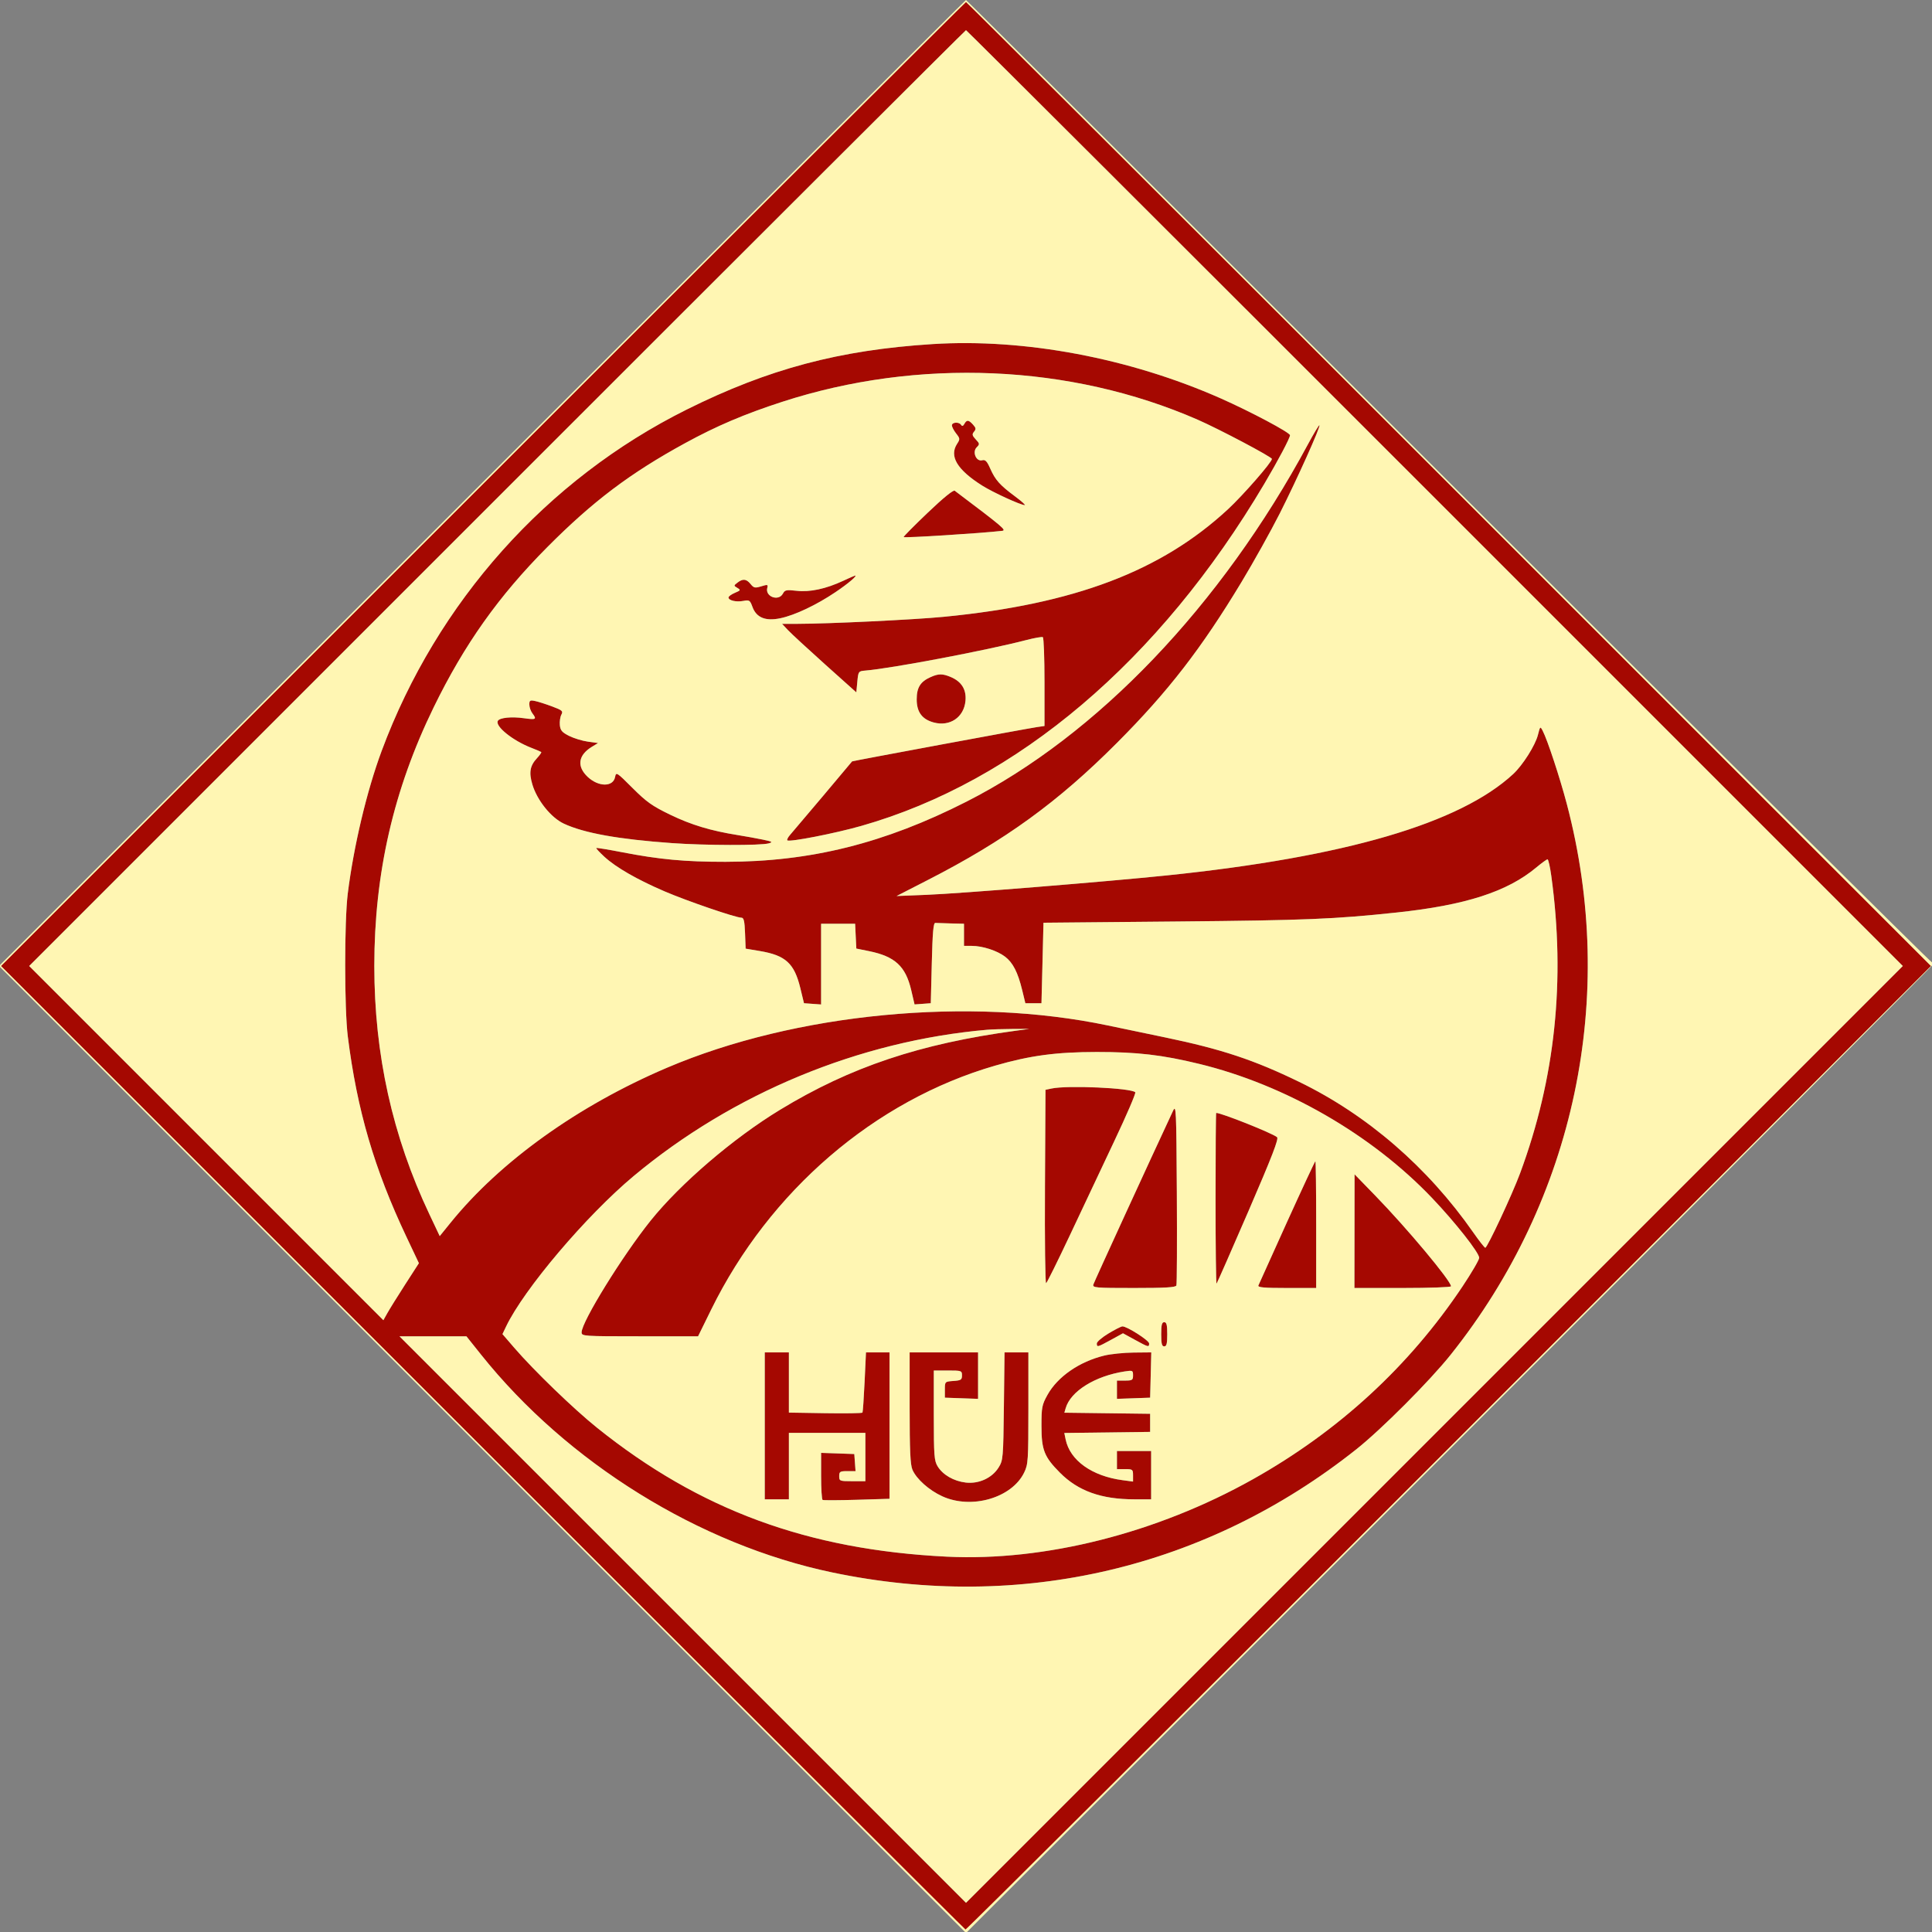 <svg version="1.1" viewBox="0 0 447 447" height="447px" width="447px" xmlns:xlink="http://www.w3.org/1999/xlink" xmlns="http://www.w3.org/2000/svg">
<rect x="0" y="0" width="447" height="447" fill="#808080" stroke="none"/>
<g id="surface1">
<path d="M 111.75 111.984 L 0.234 223.5 L 223.5 446.766 L 446.766 223.5 L 335.25 111.984 C 273.914 50.648 223.629 0.465 223.5 0.465 C 223.371 0.465 173.086 50.648 111.75 111.984 M 115.012 115.242 L 6.754 223.5 L 47.727 264.477 L 88.699 305.449 L 89.633 303.785 C 90.145 302.867 91.992 299.898 93.738 297.188 L 96.918 292.258 L 94.055 286.207 C 86.578 270.395 82.621 256.879 80.469 239.797 C 79.668 233.41 79.66 213.188 80.461 206.738 C 81.82 195.805 84.867 182.973 88.301 173.738 C 101.113 139.262 126.473 110.887 158.898 94.746 C 177.789 85.344 194.234 80.969 215.777 79.609 C 237.055 78.27 261.324 82.84 282.402 92.156 C 289.332 95.223 298.465 100.078 298.465 100.695 C 298.465 101.344 295.73 106.516 292.543 111.902 C 268.293 152.867 235.379 180.816 199.285 191.086 C 193.188 192.824 182.625 194.883 182.168 194.43 C 182.02 194.281 182.32 193.691 182.836 193.117 C 183.621 192.238 196.984 176.402 197.145 176.16 C 197.211 176.055 237.582 168.566 239.914 168.223 L 241.66 167.969 L 241.66 157.812 C 241.66 152.227 241.488 147.551 241.277 147.422 C 241.07 147.293 239.34 147.594 237.438 148.09 C 228.359 150.457 206.324 154.641 200.219 155.148 C 198.613 155.285 198.586 155.324 198.355 157.738 L 198.125 160.191 L 190.906 153.727 C 186.938 150.168 183.074 146.602 182.32 145.801 L 180.953 144.344 L 184.418 144.336 C 191.754 144.324 211.488 143.379 218.379 142.707 C 248.559 139.77 268.637 132.168 284.125 117.809 C 287.609 114.578 294.277 106.938 294.273 106.18 C 294.273 105.727 282.023 99.25 277.09 97.098 C 247.66 84.25 212.422 82.742 180.93 92.984 C 172.215 95.816 165.805 98.547 158.547 102.512 C 145.785 109.484 137.199 115.961 126.629 126.59 C 115.367 137.914 107.449 149.078 100.332 163.668 C 91.059 182.676 86.605 202.09 86.605 223.496 C 86.609 243.984 90.797 262.875 99.348 280.938 L 101.738 285.992 L 104.254 282.887 C 115.742 268.699 133.738 255.809 154.305 247.043 C 184 234.383 224.297 230.52 256.328 237.258 C 259.398 237.902 265.379 239.152 269.617 240.031 C 282.625 242.738 290.137 245.227 300.613 250.32 C 316.348 257.961 330.328 270.059 340.848 285.121 C 342.215 287.082 343.477 288.688 343.645 288.688 C 344.121 288.688 349.863 276.398 351.695 271.461 C 359.836 249.496 362.223 226.77 358.918 202.664 C 358.629 200.551 358.234 198.82 358.047 198.82 C 357.855 198.82 356.684 199.672 355.438 200.711 C 348.73 206.312 339.051 209.434 323.145 211.125 C 308.652 212.664 302.305 212.922 272.391 213.203 L 241.426 213.488 L 241.195 222.801 L 240.961 232.113 L 237.234 232.113 L 236.5 229.086 C 235.492 224.945 234.359 222.73 232.535 221.34 C 230.703 219.941 227.309 218.844 224.824 218.844 L 223.035 218.844 L 223.035 213.723 L 220.008 213.652 C 218.344 213.613 216.719 213.562 216.398 213.535 C 215.957 213.5 215.762 215.75 215.586 222.801 L 215.352 232.113 L 213.477 232.254 L 211.598 232.391 L 210.809 229.02 C 209.523 223.559 207.055 221.281 201.086 220.066 L 198.125 219.465 L 197.984 216.594 L 197.848 213.723 L 189.977 213.723 L 189.977 232.402 L 186.016 232.113 L 185.172 228.629 C 183.785 222.887 181.766 221.039 175.797 220.035 L 172.516 219.484 L 172.379 215.902 C 172.27 213.094 172.094 212.324 171.543 212.324 C 170.23 212.324 159.023 208.488 153.801 206.25 C 147.445 203.527 142.504 200.688 139.82 198.215 C 138.715 197.195 137.875 196.289 137.961 196.203 C 138.047 196.117 140.723 196.555 143.906 197.172 C 152.523 198.848 158.539 199.406 167.859 199.395 C 187.562 199.375 204.625 195.117 223.582 185.488 C 253.879 170.102 282.465 140.188 302.633 102.762 C 303.984 100.254 305.172 98.281 305.273 98.383 C 305.578 98.688 300.094 110.883 296.098 118.789 C 294.027 122.879 290.043 130.027 287.238 134.676 C 277.965 150.051 270.223 160.051 258.445 171.863 C 244.77 185.586 232.527 194.461 214.652 203.613 L 207.438 207.312 L 214.422 207.031 C 222.215 206.723 256.07 203.98 270.062 202.531 C 311.258 198.262 337.77 190.496 350.094 179.094 C 352.316 177.035 355.215 172.449 355.828 170.023 C 356.332 168.02 356.359 167.996 356.926 169.078 C 358.012 171.148 360.91 179.941 362.512 186.02 C 374.27 230.625 364.391 277.426 335.617 313.465 C 330.805 319.496 319.625 330.699 313.832 335.301 C 279.148 362.848 236.176 372.949 192.555 363.812 C 161.812 357.375 131.277 338.438 111.301 313.418 L 107.914 309.176 L 92.426 309.176 L 157.965 374.711 L 223.5 440.246 L 331.875 331.875 L 440.246 223.5 L 331.992 115.242 C 272.449 55.699 223.629 6.984 223.5 6.984 C 223.371 6.984 174.551 55.699 115.012 115.242 M 223.121 98.074 C 222.832 98.594 222.594 98.664 222.371 98.305 C 221.914 97.566 220.242 97.652 220.242 98.418 C 220.242 98.766 220.68 99.609 221.215 100.293 C 222.129 101.453 222.145 101.609 221.449 102.668 C 219.562 105.547 221.434 108.676 227.227 112.34 C 229.715 113.914 236.164 116.871 237.102 116.871 C 237.359 116.871 236.344 115.957 234.844 114.844 C 231.316 112.223 230.277 111.055 229.109 108.414 C 228.344 106.684 227.969 106.301 227.234 106.492 C 225.859 106.852 224.895 104.566 225.973 103.492 C 226.695 102.77 226.68 102.645 225.754 101.66 C 224.926 100.777 224.859 100.48 225.359 99.883 C 225.852 99.285 225.812 99 225.121 98.238 C 224.109 97.117 223.676 97.082 223.121 98.074 M 214.727 118.547 C 211.613 121.512 209.066 124.082 209.066 124.258 C 209.066 124.512 227.105 123.375 231.84 122.824 C 232.941 122.695 232.16 122.031 220.895 113.539 C 220.574 113.297 218.281 115.156 214.727 118.547 M 195.098 134.375 C 191.094 136.242 187.395 137.039 184.324 136.691 C 181.934 136.422 181.594 136.488 181.141 137.34 C 180.145 139.199 176.992 138.055 177.52 136.027 C 177.73 135.23 177.605 135.199 176.121 135.656 C 174.676 136.098 174.402 136.039 173.664 135.129 C 172.688 133.922 171.871 133.836 170.625 134.801 C 169.738 135.484 169.738 135.508 170.602 136.023 C 171.418 136.512 171.375 136.594 170.02 137.164 C 169.215 137.504 168.555 137.984 168.555 138.238 C 168.555 138.934 170.324 139.344 171.992 139.031 C 173.379 138.77 173.531 138.871 174.09 140.41 C 174.992 142.902 177.105 143.766 180.547 143.043 C 183.906 142.34 188.914 139.965 193.32 136.992 C 196.246 135.02 198.445 133.156 197.832 133.172 C 197.734 133.176 196.504 133.715 195.098 134.375 M 215.352 156.637 C 212.945 157.699 212.094 159.055 212.094 161.816 C 212.094 164.742 213.336 166.43 216.035 167.156 C 219.777 168.164 223.02 165.961 223.379 162.168 C 223.629 159.547 222.473 157.684 219.945 156.625 C 218.062 155.84 217.156 155.84 215.352 156.637 M 122.473 163.027 C 122.48 163.637 122.797 164.539 123.172 165.035 C 124.242 166.449 124.039 166.562 121.18 166.164 C 118.355 165.766 115.645 166.039 115.195 166.766 C 114.445 167.984 118.605 171.352 122.926 173.02 C 124.078 173.465 125.109 173.902 125.219 173.992 C 125.328 174.082 124.883 174.727 124.23 175.43 C 122.617 177.164 122.344 178.715 123.168 181.488 C 124.258 185.156 127.484 189.18 130.453 190.566 C 135.137 192.754 143.109 194.188 155.52 195.07 C 163.129 195.613 176.105 195.645 177.867 195.125 C 178.871 194.832 178.68 194.711 176.473 194.254 C 175.062 193.965 172.445 193.488 170.652 193.203 C 164.41 192.203 159.91 190.844 155.055 188.492 C 150.891 186.477 149.598 185.562 146.359 182.328 C 142.645 178.617 142.551 178.559 142.305 179.793 C 141.844 182.105 138.492 182.094 136 179.77 C 133.395 177.332 133.75 174.727 136.961 172.773 L 138.375 171.914 L 136.02 171.59 C 134.723 171.414 132.766 170.812 131.668 170.262 C 130.027 169.43 129.652 168.992 129.531 167.762 C 129.453 166.941 129.609 165.855 129.879 165.352 C 130.324 164.523 130.109 164.332 127.707 163.434 C 126.242 162.887 124.465 162.32 123.75 162.18 C 122.625 161.953 122.461 162.062 122.473 163.027 M 228.391 238.254 C 198.797 240.828 169.562 252.93 146.586 272.117 C 135.641 281.258 121.188 298.312 117.078 306.941 L 116.254 308.668 L 118.984 311.832 C 123.523 317.098 132.762 326.02 138.121 330.32 C 161.844 349.352 186.859 358.57 219.078 360.16 C 241.703 361.273 267.645 354.715 289.852 342.262 C 309.723 331.117 326.031 316.117 338.383 297.625 C 340.5 294.449 342.234 291.477 342.234 291.016 C 342.234 289.84 336.715 282.832 331.344 277.191 C 317.379 262.52 297.379 250.996 277.457 246.148 C 268.91 244.066 263.059 243.387 253.766 243.395 C 244.383 243.402 238.324 244.215 230.25 246.551 C 202.387 254.613 178.043 275.527 164.543 303.004 L 161.512 309.176 L 148.039 309.176 C 134.93 309.176 134.566 309.148 134.566 308.254 C 134.566 305.824 144.043 290.492 150.555 282.383 C 157.445 273.809 169.684 263.328 180.469 256.77 C 196.785 246.844 212.816 241.477 235.141 238.457 L 238.168 238.051 L 234.211 238.07 C 232.031 238.082 229.414 238.164 228.391 238.254 M 243.289 251.848 L 241.891 252.145 L 241.77 274.637 C 241.703 287.008 241.824 297.02 242.039 296.891 C 242.25 296.758 244.715 291.781 247.516 285.836 C 250.312 279.887 254.941 270.082 257.797 264.043 C 260.656 258.008 262.848 252.91 262.664 252.715 C 261.715 251.719 246.984 251.055 243.289 251.848 M 271.395 257.023 C 266.359 267.789 253.156 296.562 252.969 297.184 C 252.742 297.941 253.402 298 262.34 298 C 269.602 298 272.008 297.859 272.176 297.418 C 272.301 297.098 272.348 287.512 272.281 276.117 C 272.164 256.516 272.117 255.484 271.395 257.023 M 281.238 277.359 C 281.238 288.285 281.344 297.121 281.469 296.992 C 281.598 296.863 284.926 289.293 288.871 280.168 C 294.316 267.566 295.902 263.461 295.469 263.105 C 294.332 262.16 282.613 257.492 281.383 257.492 C 281.305 257.492 281.238 266.43 281.238 277.359 M 297.766 282.75 C 294.254 290.496 291.277 297.098 291.148 297.418 C 290.969 297.867 292.461 298 297.719 298 L 304.52 298 L 304.52 283.332 C 304.52 275.266 304.438 268.664 304.336 268.664 C 304.234 268.664 301.281 275.004 297.766 282.75 M 313.383 284.848 L 313.367 298 L 324.539 298 C 330.688 298 335.715 297.82 335.715 297.605 C 335.715 296.359 325.527 284.164 318.152 276.586 L 313.398 271.691 L 313.383 284.848 M 268.664 308.711 C 268.664 310.883 268.82 311.504 269.363 311.504 C 269.906 311.504 270.062 310.883 270.062 308.711 C 270.062 306.535 269.906 305.914 269.363 305.914 C 268.82 305.914 268.664 306.535 268.664 308.711 M 256.441 308.535 C 254.969 309.422 253.766 310.453 253.766 310.824 C 253.766 311.75 253.91 311.715 257.059 309.988 L 259.82 308.477 L 262.578 309.988 C 265.727 311.715 265.871 311.75 265.871 310.828 C 265.871 310.129 260.668 306.816 259.676 306.883 C 259.371 306.902 257.914 307.645 256.441 308.535 M 176.938 329.895 L 176.938 346.891 L 182.523 346.891 L 182.523 331.523 L 200.219 331.523 L 200.219 342.699 L 197.191 342.699 C 194.273 342.699 194.164 342.656 194.164 341.535 C 194.164 340.484 194.352 340.371 196.055 340.371 L 197.945 340.371 L 197.801 338.395 L 197.656 336.414 L 193.816 336.277 L 189.977 336.145 L 189.977 341.488 C 189.977 344.43 190.133 346.926 190.324 347.031 C 190.516 347.141 194.078 347.125 198.238 347 L 205.805 346.77 L 205.805 312.898 L 200.359 312.898 L 200.039 319.727 C 199.859 323.48 199.641 326.676 199.547 326.828 C 199.453 326.977 195.586 327.039 190.953 326.965 L 182.523 326.828 L 182.523 312.898 L 176.938 312.898 L 176.938 329.895 M 210.461 325.719 C 210.461 335.602 210.609 338.883 211.105 340.039 C 212.039 342.203 214.949 344.793 218.023 346.199 C 224.781 349.285 234.117 346.57 236.961 340.691 C 237.875 338.801 237.934 337.914 237.934 325.789 L 237.934 312.898 L 232.414 312.898 L 232.266 325.355 C 232.121 337.391 232.078 337.867 231.047 339.523 C 229.531 341.965 226.461 343.371 223.43 343.012 C 220.648 342.684 218.141 341.23 216.934 339.258 C 216.141 337.953 216.055 336.797 216.051 327.449 L 216.051 317.09 L 219.309 317.09 C 222.457 317.09 222.57 317.129 222.57 318.227 C 222.57 319.234 222.34 319.383 220.59 319.508 C 218.617 319.652 218.609 319.656 218.609 321.516 L 218.609 323.375 L 222.453 323.512 L 226.293 323.648 L 226.293 312.898 L 210.461 312.898 L 210.461 325.719 M 255.527 313.625 C 249.73 315.027 244.68 318.523 242.344 322.742 C 241.07 325.043 240.961 325.605 240.961 329.895 C 240.961 335.473 241.594 337.07 245.242 340.738 C 249.449 344.973 254.812 346.891 262.441 346.891 L 266.336 346.891 L 266.336 335.715 L 258.422 335.715 L 258.422 339.906 L 260.285 339.906 C 262.055 339.906 262.148 339.977 262.148 341.348 L 262.148 342.789 L 259.703 342.461 C 252.633 341.52 247.555 337.887 246.555 333.047 L 246.246 331.543 L 266.105 331.293 L 266.105 327.102 L 256.184 326.977 L 246.258 326.852 L 246.559 325.812 C 247.688 321.895 253.336 318.371 260.168 317.312 C 262.066 317.02 262.148 317.059 262.148 318.215 C 262.148 319.309 261.977 319.418 260.285 319.418 L 258.422 319.418 L 258.422 323.648 L 262.262 323.512 L 266.105 323.375 L 266.238 318.137 L 266.367 312.898 L 262.277 312.938 C 260.027 312.961 256.992 313.27 255.527 313.625" style="stroke:none;fill-rule:evenodd;fill:rgb(64.706%,3.137%,0.392%);fill-opacity:1;"></path>
<path d="M 111.516 111.75 L -0.23 223.5 L 111.633 335.367 L 223.5 447.23 L 335.484 335.25 C 397.074 273.66 447.465 223.098 447.465 222.891 C 447.465 222.684 447.297 222.617 447.09 222.746 C 446.883 222.875 396.543 172.809 335.223 111.488 C 273.902 50.172 223.629 0 223.5 0 C 223.371 0 172.98 50.289 111.516 111.75 M 111.746 111.984 L 0.23 223.5 L 111.633 334.902 C 172.906 396.172 223.191 446.355 223.387 446.418 C 223.578 446.48 273.914 396.352 335.25 335.016 L 446.766 223.5 L 335.25 111.984 C 273.914 50.648 223.629 0.465 223.5 0.465 C 223.371 0.465 173.082 50.648 111.746 111.984 M 115.012 115.242 L 6.754 223.5 L 47.727 264.477 L 88.699 305.449 L 89.633 303.785 C 90.145 302.867 91.992 299.898 93.738 297.188 L 96.918 292.258 L 94.055 286.207 C 86.578 270.395 82.621 256.879 80.469 239.797 C 79.668 233.41 79.66 213.188 80.461 206.738 C 81.82 195.805 84.867 182.973 88.301 173.738 C 101.113 139.262 126.473 110.887 158.898 94.746 C 177.789 85.344 194.234 80.969 215.777 79.609 C 237.055 78.27 261.324 82.84 282.402 92.156 C 289.332 95.223 298.465 100.078 298.465 100.695 C 298.465 101.344 295.73 106.516 292.543 111.902 C 268.293 152.867 235.379 180.816 199.285 191.086 C 193.188 192.824 182.625 194.883 182.168 194.43 C 182.02 194.281 182.32 193.691 182.836 193.117 C 183.621 192.238 196.984 176.402 197.145 176.16 C 197.211 176.055 237.582 168.566 239.914 168.223 L 241.66 167.969 L 241.66 157.812 C 241.66 152.227 241.488 147.551 241.277 147.422 C 241.07 147.293 239.34 147.594 237.438 148.09 C 228.359 150.457 206.324 154.641 200.219 155.148 C 198.613 155.285 198.586 155.324 198.355 157.738 L 198.125 160.191 L 190.906 153.727 C 186.938 150.168 183.074 146.602 182.32 145.801 L 180.953 144.344 L 184.418 144.336 C 191.754 144.324 211.488 143.379 218.379 142.707 C 248.559 139.77 268.637 132.168 284.125 117.809 C 287.609 114.578 294.277 106.938 294.273 106.18 C 294.273 105.727 282.023 99.25 277.09 97.098 C 247.66 84.25 212.422 82.742 180.93 92.984 C 172.215 95.816 165.805 98.547 158.547 102.512 C 145.785 109.484 137.199 115.961 126.629 126.59 C 115.367 137.914 107.449 149.078 100.332 163.668 C 91.059 182.676 86.605 202.09 86.605 223.496 C 86.609 243.984 90.797 262.875 99.348 280.938 L 101.738 285.992 L 104.254 282.887 C 115.742 268.699 133.738 255.809 154.305 247.043 C 184 234.383 224.297 230.52 256.328 237.258 C 259.398 237.902 265.379 239.152 269.617 240.031 C 282.625 242.738 290.137 245.227 300.613 250.32 C 316.348 257.961 330.328 270.059 340.848 285.121 C 342.215 287.082 343.477 288.688 343.645 288.688 C 344.121 288.688 349.863 276.398 351.695 271.461 C 359.836 249.496 362.223 226.77 358.918 202.664 C 358.629 200.551 358.234 198.82 358.047 198.82 C 357.855 198.82 356.684 199.672 355.438 200.711 C 348.73 206.312 339.051 209.434 323.145 211.125 C 308.652 212.664 302.305 212.922 272.391 213.203 L 241.426 213.488 L 241.195 222.801 L 240.961 232.113 L 237.234 232.113 L 236.5 229.086 C 235.492 224.945 234.359 222.73 232.535 221.34 C 230.703 219.941 227.309 218.844 224.824 218.844 L 223.035 218.844 L 223.035 213.723 L 220.008 213.652 C 218.344 213.613 216.719 213.562 216.398 213.535 C 215.957 213.5 215.762 215.75 215.586 222.801 L 215.352 232.113 L 213.477 232.254 L 211.598 232.391 L 210.809 229.02 C 209.523 223.559 207.055 221.281 201.086 220.066 L 198.125 219.465 L 197.984 216.594 L 197.848 213.723 L 189.977 213.723 L 189.977 232.402 L 186.016 232.113 L 185.172 228.629 C 183.785 222.887 181.766 221.039 175.797 220.035 L 172.516 219.484 L 172.379 215.902 C 172.27 213.094 172.094 212.324 171.543 212.324 C 170.23 212.324 159.023 208.488 153.801 206.25 C 147.445 203.527 142.504 200.688 139.82 198.215 C 138.715 197.195 137.875 196.289 137.961 196.203 C 138.047 196.117 140.723 196.555 143.906 197.172 C 152.523 198.848 158.539 199.406 167.859 199.395 C 187.562 199.375 204.625 195.117 223.582 185.488 C 253.879 170.102 282.465 140.188 302.633 102.762 C 303.984 100.254 305.172 98.281 305.273 98.383 C 305.578 98.688 300.094 110.883 296.098 118.789 C 294.027 122.879 290.043 130.027 287.238 134.676 C 277.965 150.051 270.223 160.051 258.445 171.863 C 244.77 185.586 232.527 194.461 214.652 203.613 L 207.438 207.312 L 214.422 207.031 C 222.215 206.723 256.07 203.98 270.062 202.531 C 311.258 198.262 337.77 190.496 350.094 179.094 C 352.316 177.035 355.215 172.449 355.828 170.023 C 356.332 168.02 356.359 167.996 356.926 169.078 C 358.012 171.148 360.91 179.941 362.512 186.02 C 374.27 230.625 364.391 277.426 335.617 313.465 C 330.805 319.496 319.625 330.699 313.832 335.301 C 279.148 362.848 236.176 372.949 192.555 363.812 C 161.812 357.375 131.277 338.438 111.301 313.418 L 107.914 309.176 L 92.426 309.176 L 157.965 374.711 L 223.5 440.246 L 331.875 331.875 L 440.246 223.5 L 331.992 115.242 C 272.449 55.699 223.629 6.984 223.5 6.984 C 223.371 6.984 174.551 55.699 115.012 115.242 M 223.121 98.074 C 222.832 98.594 222.594 98.664 222.371 98.305 C 221.914 97.566 220.242 97.652 220.242 98.418 C 220.242 98.766 220.68 99.609 221.215 100.293 C 222.129 101.453 222.145 101.609 221.449 102.668 C 219.562 105.547 221.434 108.676 227.227 112.34 C 229.715 113.914 236.164 116.871 237.102 116.871 C 237.359 116.871 236.344 115.957 234.844 114.844 C 231.316 112.223 230.277 111.055 229.109 108.414 C 228.344 106.684 227.969 106.301 227.234 106.492 C 225.859 106.852 224.895 104.566 225.973 103.492 C 226.695 102.77 226.68 102.645 225.754 101.66 C 224.926 100.777 224.859 100.48 225.359 99.883 C 225.852 99.285 225.812 99 225.121 98.238 C 224.109 97.117 223.676 97.082 223.121 98.074 M 214.727 118.547 C 211.613 121.512 209.066 124.082 209.066 124.258 C 209.066 124.512 227.105 123.375 231.84 122.824 C 232.941 122.695 232.16 122.031 220.895 113.539 C 220.574 113.297 218.281 115.156 214.727 118.547 M 195.098 134.375 C 191.094 136.242 187.395 137.039 184.324 136.691 C 181.934 136.422 181.594 136.488 181.141 137.34 C 180.145 139.199 176.992 138.055 177.52 136.027 C 177.73 135.23 177.605 135.199 176.121 135.656 C 174.676 136.098 174.402 136.039 173.664 135.129 C 172.688 133.922 171.871 133.836 170.625 134.801 C 169.738 135.484 169.738 135.508 170.602 136.023 C 171.418 136.512 171.375 136.594 170.02 137.164 C 169.215 137.504 168.555 137.984 168.555 138.238 C 168.555 138.934 170.324 139.344 171.992 139.031 C 173.379 138.77 173.531 138.871 174.09 140.41 C 174.992 142.902 177.105 143.766 180.547 143.043 C 183.906 142.34 188.914 139.965 193.32 136.992 C 196.246 135.02 198.445 133.156 197.832 133.172 C 197.734 133.176 196.504 133.715 195.098 134.375 M 215.352 156.637 C 212.945 157.699 212.094 159.055 212.094 161.816 C 212.094 164.742 213.336 166.43 216.035 167.156 C 219.777 168.164 223.02 165.961 223.379 162.168 C 223.629 159.547 222.473 157.684 219.945 156.625 C 218.062 155.84 217.156 155.84 215.352 156.637 M 122.473 163.027 C 122.48 163.637 122.797 164.539 123.172 165.035 C 124.242 166.449 124.039 166.562 121.18 166.164 C 118.355 165.766 115.645 166.039 115.195 166.766 C 114.445 167.984 118.605 171.352 122.926 173.02 C 124.078 173.465 125.109 173.902 125.219 173.992 C 125.328 174.082 124.883 174.727 124.23 175.43 C 122.617 177.164 122.344 178.715 123.168 181.488 C 124.258 185.156 127.484 189.18 130.453 190.566 C 135.137 192.754 143.109 194.188 155.52 195.07 C 163.129 195.613 176.105 195.645 177.867 195.125 C 178.871 194.832 178.68 194.711 176.473 194.254 C 175.062 193.965 172.445 193.488 170.652 193.203 C 164.41 192.203 159.91 190.844 155.055 188.492 C 150.891 186.477 149.598 185.562 146.359 182.328 C 142.645 178.617 142.551 178.559 142.305 179.793 C 141.844 182.105 138.492 182.094 136 179.77 C 133.395 177.332 133.75 174.727 136.961 172.773 L 138.375 171.914 L 136.02 171.59 C 134.723 171.414 132.766 170.812 131.668 170.262 C 130.027 169.43 129.652 168.992 129.531 167.762 C 129.453 166.941 129.609 165.855 129.879 165.352 C 130.324 164.523 130.109 164.332 127.707 163.434 C 126.242 162.887 124.465 162.32 123.75 162.18 C 122.625 161.953 122.461 162.062 122.473 163.027 M 228.391 238.254 C 198.797 240.828 169.562 252.93 146.586 272.117 C 135.641 281.258 121.188 298.312 117.078 306.941 L 116.254 308.668 L 118.984 311.832 C 123.523 317.098 132.762 326.02 138.121 330.32 C 161.844 349.352 186.859 358.57 219.078 360.16 C 241.703 361.273 267.645 354.715 289.852 342.262 C 309.723 331.117 326.031 316.117 338.383 297.625 C 340.5 294.449 342.234 291.477 342.234 291.016 C 342.234 289.84 336.715 282.832 331.344 277.191 C 317.379 262.52 297.379 250.996 277.457 246.148 C 268.91 244.066 263.059 243.387 253.766 243.395 C 244.383 243.402 238.324 244.215 230.25 246.551 C 202.387 254.613 178.043 275.527 164.543 303.004 L 161.512 309.176 L 148.039 309.176 C 134.93 309.176 134.566 309.148 134.566 308.254 C 134.566 305.824 144.043 290.492 150.555 282.383 C 157.445 273.809 169.684 263.328 180.469 256.77 C 196.785 246.844 212.816 241.477 235.141 238.457 L 238.168 238.051 L 234.211 238.07 C 232.031 238.082 229.414 238.164 228.391 238.254 M 243.289 251.848 L 241.891 252.145 L 241.77 274.637 C 241.703 287.008 241.824 297.02 242.039 296.891 C 242.25 296.758 244.715 291.781 247.516 285.836 C 250.312 279.887 254.941 270.082 257.797 264.043 C 260.656 258.008 262.848 252.91 262.664 252.715 C 261.715 251.719 246.984 251.055 243.289 251.848 M 271.395 257.023 C 266.359 267.789 253.156 296.562 252.969 297.184 C 252.742 297.941 253.402 298 262.34 298 C 269.602 298 272.008 297.859 272.176 297.418 C 272.301 297.098 272.348 287.512 272.281 276.117 C 272.164 256.516 272.117 255.484 271.395 257.023 M 281.238 277.359 C 281.238 288.285 281.344 297.121 281.469 296.992 C 281.598 296.863 284.926 289.293 288.871 280.168 C 294.316 267.566 295.902 263.461 295.469 263.105 C 294.332 262.16 282.613 257.492 281.383 257.492 C 281.305 257.492 281.238 266.43 281.238 277.359 M 297.766 282.75 C 294.254 290.496 291.277 297.098 291.148 297.418 C 290.969 297.867 292.461 298 297.719 298 L 304.52 298 L 304.52 283.332 C 304.52 275.266 304.438 268.664 304.336 268.664 C 304.234 268.664 301.281 275.004 297.766 282.75 M 313.383 284.848 L 313.367 298 L 324.539 298 C 330.688 298 335.715 297.82 335.715 297.605 C 335.715 296.359 325.527 284.164 318.152 276.586 L 313.398 271.691 L 313.383 284.848 M 268.664 308.711 C 268.664 310.883 268.82 311.504 269.363 311.504 C 269.906 311.504 270.062 310.883 270.062 308.711 C 270.062 306.535 269.906 305.914 269.363 305.914 C 268.82 305.914 268.664 306.535 268.664 308.711 M 256.441 308.535 C 254.969 309.422 253.766 310.453 253.766 310.824 C 253.766 311.75 253.91 311.715 257.059 309.988 L 259.82 308.477 L 262.578 309.988 C 265.727 311.715 265.871 311.75 265.871 310.828 C 265.871 310.129 260.668 306.816 259.676 306.883 C 259.371 306.902 257.914 307.645 256.441 308.535 M 176.938 329.895 L 176.938 346.891 L 182.523 346.891 L 182.523 331.523 L 200.219 331.523 L 200.219 342.699 L 197.191 342.699 C 194.273 342.699 194.164 342.656 194.164 341.535 C 194.164 340.484 194.352 340.371 196.055 340.371 L 197.945 340.371 L 197.801 338.395 L 197.656 336.414 L 193.816 336.277 L 189.977 336.145 L 189.977 341.488 C 189.977 344.43 190.133 346.926 190.324 347.031 C 190.516 347.141 194.078 347.125 198.238 347 L 205.805 346.77 L 205.805 312.898 L 200.359 312.898 L 200.039 319.727 C 199.859 323.48 199.641 326.676 199.547 326.828 C 199.453 326.977 195.586 327.039 190.953 326.965 L 182.523 326.828 L 182.523 312.898 L 176.938 312.898 L 176.938 329.895 M 210.461 325.719 C 210.461 335.602 210.609 338.883 211.105 340.039 C 212.039 342.203 214.949 344.793 218.023 346.199 C 224.781 349.285 234.117 346.57 236.961 340.691 C 237.875 338.801 237.934 337.914 237.934 325.789 L 237.934 312.898 L 232.414 312.898 L 232.266 325.355 C 232.121 337.391 232.078 337.867 231.047 339.523 C 229.531 341.965 226.461 343.371 223.43 343.012 C 220.648 342.684 218.141 341.23 216.934 339.258 C 216.141 337.953 216.055 336.797 216.051 327.449 L 216.051 317.09 L 219.309 317.09 C 222.457 317.09 222.57 317.129 222.57 318.227 C 222.57 319.234 222.34 319.383 220.59 319.508 C 218.617 319.652 218.609 319.656 218.609 321.516 L 218.609 323.375 L 222.453 323.512 L 226.293 323.648 L 226.293 312.898 L 210.461 312.898 L 210.461 325.719 M 255.527 313.625 C 249.73 315.027 244.68 318.523 242.344 322.742 C 241.07 325.043 240.961 325.605 240.961 329.895 C 240.961 335.473 241.594 337.07 245.242 340.738 C 249.449 344.973 254.812 346.891 262.441 346.891 L 266.336 346.891 L 266.336 335.715 L 258.422 335.715 L 258.422 339.906 L 260.285 339.906 C 262.055 339.906 262.148 339.977 262.148 341.348 L 262.148 342.789 L 259.703 342.461 C 252.633 341.52 247.555 337.887 246.555 333.047 L 246.246 331.543 L 266.105 331.293 L 266.105 327.102 L 256.184 326.977 L 246.258 326.852 L 246.559 325.812 C 247.688 321.895 253.336 318.371 260.168 317.312 C 262.066 317.02 262.148 317.059 262.148 318.215 C 262.148 319.309 261.977 319.418 260.285 319.418 L 258.422 319.418 L 258.422 323.648 L 262.262 323.512 L 266.105 323.375 L 266.238 318.137 L 266.367 312.898 L 262.277 312.938 C 260.027 312.961 256.992 313.27 255.527 313.625" style="stroke:none;fill-rule:evenodd;fill:rgb(100%,96.471%,70.196%);fill-opacity:1;"></path>
</g>
</svg>
